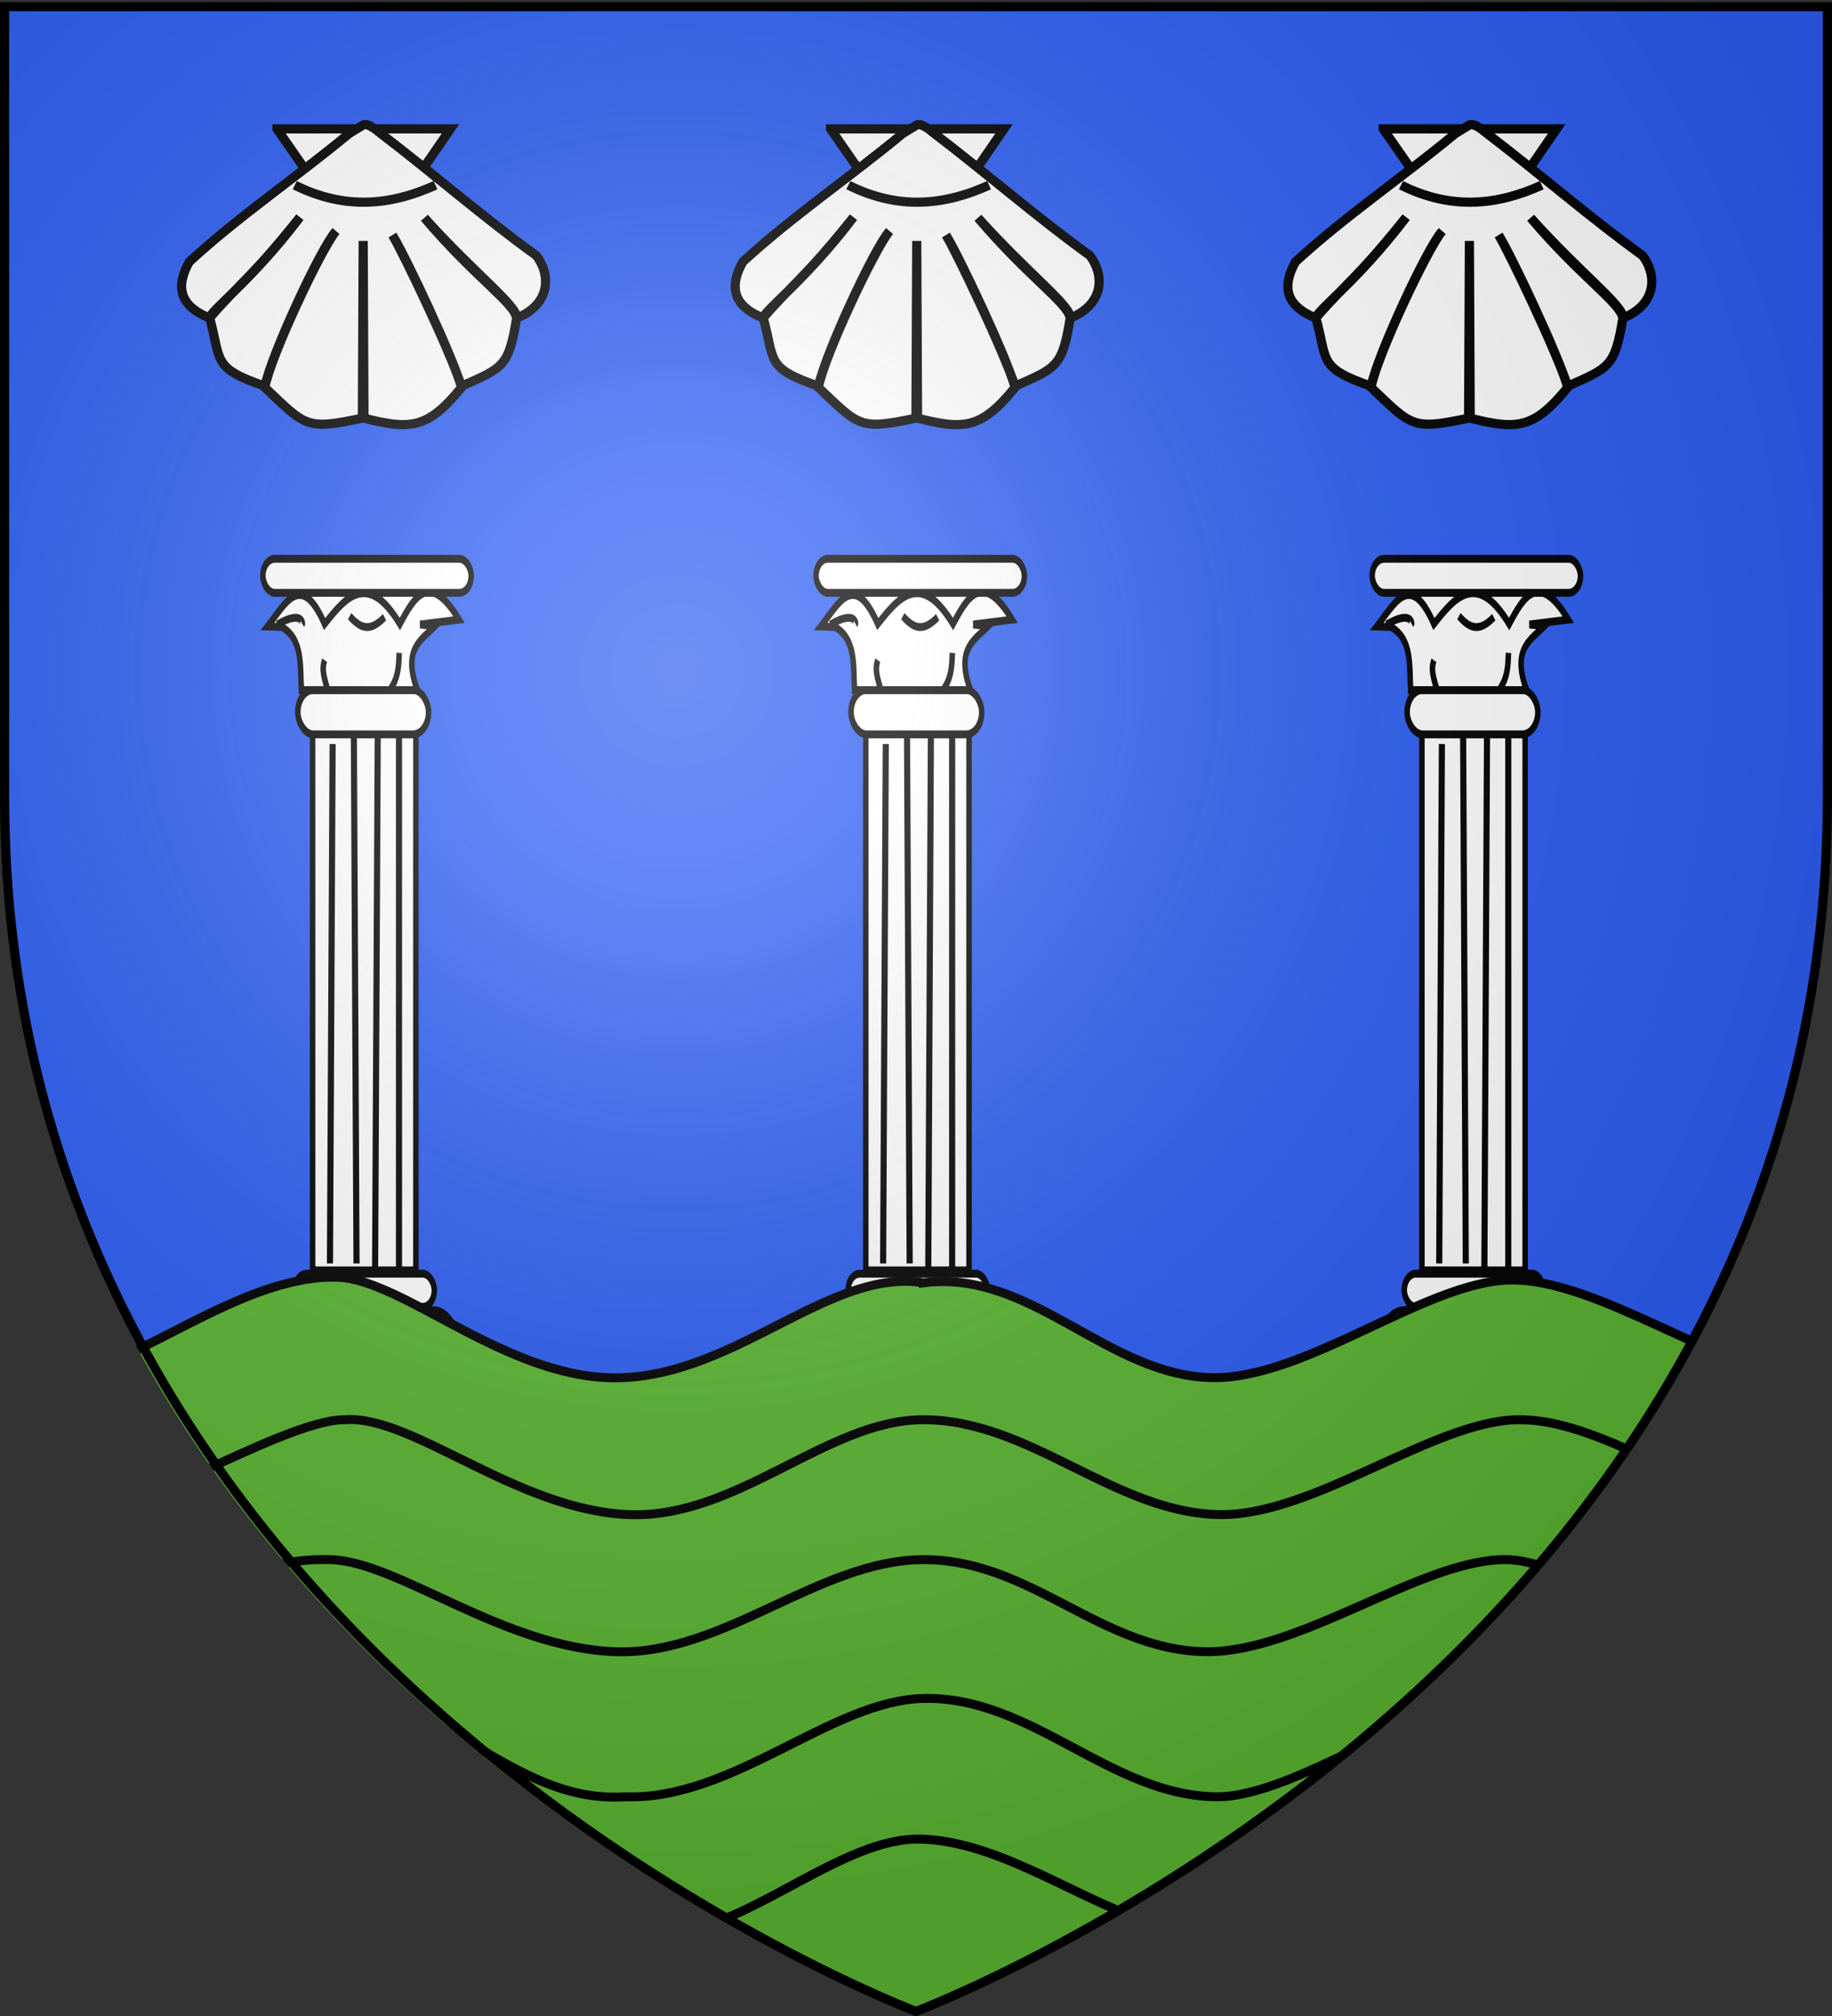 <svg xmlns="http://www.w3.org/2000/svg" xmlns:xlink="http://www.w3.org/1999/xlink" width="600" height="660" version="1.0"><rect width="100%" height="100%" fill="#333333" stroke="none"/><desc>Flag of Canton of Valais (Wallis)</desc><defs><radialGradient xlink:href="#b" id="h" cx="221.445" cy="226.331" r="300" fx="221.445" fy="226.331" gradientTransform="matrix(1.353 0 0 1.349 -77.63 -85.747)" gradientUnits="userSpaceOnUse"/><linearGradient id="b"><stop offset="0" style="stop-color:white;stop-opacity:.314"/><stop offset=".19" style="stop-color:white;stop-opacity:.251"/><stop offset=".6" style="stop-color:#6b6b6b;stop-opacity:.125"/><stop offset="1" style="stop-color:black;stop-opacity:.125"/></linearGradient><clipPath id="e" clipPathUnits="userSpaceOnUse"><path d="M299.686 655.504S132.812 593.186 132.812 434.81V291.357H466.56V434.81c0 158.377-166.875 220.695-166.875 220.695z" style="opacity:1;fill:none;fill-opacity:1;fill-rule:evenodd;stroke:#000;stroke-width:1.671;stroke-linecap:butt;stroke-linejoin:miter;stroke-miterlimit:4;stroke-dasharray:none;stroke-opacity:1"/></clipPath></defs><g style="display:inline"><path d="M300 658.5s298.5-112.32 298.5-397.772V2.176H1.5v258.552C1.5 546.18 300 658.5 300 658.5" style="fill:#2b5df2;fill-opacity:1;fill-rule:evenodd;stroke:none;stroke-width:1px;stroke-linecap:butt;stroke-linejoin:miter;stroke-opacity:1"/><g id="c" style="fill:#fff"><g style="fill:#fff;stroke:#000;stroke-width:5.617;stroke-miterlimit:4;stroke-dasharray:none;stroke-opacity:1"><g style="fill:#fff;fill-opacity:1;stroke:#000;stroke-width:5.617;stroke-miterlimit:4;stroke-dasharray:none;stroke-opacity:1"><g style="fill:#fff;stroke:#000;stroke-width:5.617;stroke-miterlimit:4;stroke-dasharray:none;stroke-opacity:1" transform="matrix(.321 0 0 .459 183.554 88.99)"><path d="M262.857 815.219h205.714v68.571H262.857z" style="opacity:1;fill:#fff;fill-opacity:1;fill-rule:nonzero;stroke:#000;stroke-width:5.617;stroke-linecap:butt;stroke-linejoin:miter;marker:none;marker-start:none;marker-mid:none;marker-end:none;stroke-miterlimit:4;stroke-dasharray:none;stroke-dashoffset:0;stroke-opacity:1;visibility:visible;display:inline;overflow:visible"/><rect width="162.788" height="23.674" x="282.238" y="790.699" ry="11.837" style="opacity:1;fill:#fff;fill-opacity:1;fill-rule:nonzero;stroke:#000;stroke-width:5.617;stroke-linecap:butt;stroke-linejoin:miter;marker:none;marker-start:none;marker-mid:none;marker-end:none;stroke-miterlimit:4;stroke-dasharray:none;stroke-dashoffset:0;stroke-opacity:1;visibility:visible;display:inline;overflow:visible"/><rect width="191.132" height="49.344" x="268.868" y="740.631" ry="24.672" style="opacity:1;fill:#fff;fill-opacity:1;fill-rule:nonzero;stroke:#000;stroke-width:5.617;stroke-linecap:butt;stroke-linejoin:miter;marker:none;marker-start:none;marker-mid:none;marker-end:none;stroke-miterlimit:4;stroke-dasharray:none;stroke-dashoffset:0;stroke-opacity:1;visibility:visible;display:inline;overflow:visible"/><rect width="142.198" height="23.674" x="293.5" y="714.565" ry="11.837" style="opacity:1;fill:#fff;fill-opacity:1;fill-rule:nonzero;stroke:#000;stroke-width:5.617;stroke-linecap:butt;stroke-linejoin:miter;marker:none;marker-start:none;marker-mid:none;marker-end:none;stroke-miterlimit:4;stroke-dasharray:none;stroke-dashoffset:0;stroke-opacity:1;visibility:visible;display:inline;overflow:visible"/><rect width="105.356" height="382.381" x="311.52" y="329.849" ry="0" style="opacity:1;fill:#fff;fill-opacity:1;fill-rule:nonzero;stroke:#000;stroke-width:5.617;stroke-linecap:butt;stroke-linejoin:miter;marker:none;marker-start:none;marker-mid:none;marker-end:none;stroke-miterlimit:4;stroke-dasharray:none;stroke-dashoffset:0;stroke-opacity:1;visibility:visible;display:inline;overflow:visible"/><rect width="133.374" height="31.696" x="296.441" y="298.225" ry="15.848" style="opacity:1;fill:#fff;fill-opacity:1;fill-rule:nonzero;stroke:#000;stroke-width:5.617;stroke-linecap:butt;stroke-linejoin:miter;marker:none;marker-start:none;marker-mid:none;marker-end:none;stroke-miterlimit:4;stroke-dasharray:none;stroke-dashoffset:0;stroke-opacity:1;visibility:visible;display:inline;overflow:visible"/><path d="M61.198 288.925a63.656 31.581 0 0 1 127.287-.145" style="opacity:1;fill:#fff;fill-opacity:1;fill-rule:nonzero;stroke:#000;stroke-width:5.617;stroke-linecap:butt;stroke-linejoin:miter;marker:none;marker-start:none;marker-mid:none;marker-end:none;stroke-miterlimit:4;stroke-dasharray:none;stroke-dashoffset:0;stroke-opacity:1;visibility:visible;display:inline;overflow:visible" transform="rotate(180 243.842 258.411)"/><path d="M300.077 298.332h118.286c-15.392-29.53 4.223-35.721 18.144-45.71l-15.353-1.046 39.778-3.49c-30.354-35.068-45.47-16.357-60.364 3.141-32.797-37.843-54.887-19.479-76.764 0-24.18-38.256-39.59-14.986-58.271 1.745l14.655.349c21.847 9.049 18.317 28.028 19.889 45.011z" style="fill:#fff;fill-opacity:1;fill-rule:evenodd;stroke:#000;stroke-width:5.617;stroke-linecap:butt;stroke-linejoin:miter;stroke-miterlimit:4;stroke-dasharray:none;stroke-opacity:1"/><path d="M399.87 271.814c-.469 8.025-.543 16.05-7.328 24.076l.698.349M326.595 297.634c-2.538-6.862-6.449-13.724-2.791-20.586M349.275 245.644c9.286 7 19 12.874 35.59.698M275.303 251.576c26.459-10.63 25.907-.418 25.82-.349" style="fill:#fff;fill-opacity:1;fill-rule:evenodd;stroke:#000;stroke-width:5.617;stroke-linecap:butt;stroke-linejoin:miter;stroke-miterlimit:4;stroke-dasharray:none;stroke-opacity:1"/><rect width="212.565" height="24.291" x="260.774" y="204.684" ry="12.146" style="opacity:1;fill:#fff;fill-opacity:1;fill-rule:nonzero;stroke:#000;stroke-width:5.617;stroke-linecap:butt;stroke-linejoin:miter;marker:none;marker-start:none;marker-mid:none;marker-end:none;stroke-miterlimit:4;stroke-dasharray:none;stroke-dashoffset:0;stroke-opacity:1;visibility:visible;display:inline;overflow:visible"/></g></g></g><path d="m155.397 172.436-1.302 220M167.113 392.436l-1.302-223.905M177.527 167.23l-1.302 227.81M187.941 168.53v227.812" style="fill:#fff;fill-rule:evenodd;stroke:#000;stroke-width:3;stroke-linecap:butt;stroke-linejoin:miter;stroke-miterlimit:4;stroke-dasharray:none;stroke-opacity:1" transform="matrix(.668 0 0 .773 186.297 110.28)"/></g><use xlink:href="#c" id="d" width="600" height="660" x="0" y="0" transform="translate(-181.167)"/><use xlink:href="#d" width="600" height="660" transform="translate(363.3)"/><g clip-path="url(#e)" style="fill:#5ab532;stroke:#000;stroke-width:1.671;stroke-miterlimit:4;stroke-dasharray:none;stroke-opacity:1" transform="matrix(1.789 0 0 1.802 -237.963 -522.303)"><g style="fill:#5ab532;stroke:#000;stroke-width:1.671;stroke-miterlimit:4;stroke-dasharray:none;stroke-opacity:1"><g style="fill:#5ab532;fill-opacity:1;stroke:#000;stroke-width:3.375;stroke-miterlimit:4;stroke-dasharray:none;stroke-opacity:1"><g style="fill:#5ab532;fill-opacity:1;stroke:#000;stroke-width:1.604;stroke-miterlimit:4;stroke-dasharray:none;stroke-opacity:1;display:inline"><path d="M299.192 529.083c-15.745-2.703-31.45 16.197-51.281 17.062-19.15.836-37.136-17.642-48.563-18.062-16.689-.613-35.273 17.027-48.219 18.062-10.905.873-21.454-15.834-36.896-20.093C190 616.228 297.2 662.21 297.2 662.21c23.147-10.929 114.74-59.345 179.56-131.061-11.652 4.981-19.145 15.229-26.256 14.996-15.073-.492-36.154-17.968-51.5-17.562-14.23.376-34.394 17.588-50.28 17.562-18.144-.12-31.08-19.562-49.532-17.062z" style="fill:#5ab532;fill-opacity:1;fill-rule:evenodd;stroke:#000;stroke-width:1.604;stroke-linecap:butt;stroke-linejoin:miter;stroke-miterlimit:4;stroke-dasharray:none;stroke-opacity:1;display:inline" transform="matrix(1.074 0 0 1.01 -19.238 -11.467)"/><path d="M298.93 553.713c-16.245.14-31.45 17.697-49.78 17.063-19.158-.663-37.168-18.01-48.563-17.063-10.508-.25-41.954 20.807-43.301 15.564 63.407 54.7 85.567 60.253 141.832 89.395 0 0 67.53-28.074 141.227-90.188-13.723-4.35-27.662-15.1-40.102-14.77-14.23.376-34.394 17.087-50.281 17.062-18.143-.122-32.579-17.22-51.031-17.063z" style="fill:#5ab532;fill-opacity:1;fill-rule:evenodd;stroke:#000;stroke-width:1.604;stroke-linecap:butt;stroke-linejoin:miter;stroke-miterlimit:4;stroke-dasharray:none;stroke-opacity:1;display:inline" transform="matrix(1.074 0 0 1.01 -19.238 -11.467)"/><path d="M299.024 578.875c-17.732.145-33.95 17.197-52.28 16.562-19.158-.663-37.134-16.204-48.563-16.562-8.738-.274-15.379 2.545-24.25 6.375 51.836 42.817 125.28 73.51 125.28 73.51s53.376-21.938 119.423-72.364c-7.665-3.388-14.298-7.693-20.797-7.521-14.231.376-34.394 16.587-50.281 16.562-18.144-.121-30.066-16.714-48.532-16.562z" style="fill:#5ab532;fill-opacity:1;fill-rule:evenodd;stroke:#000;stroke-width:1.604;stroke-linecap:butt;stroke-linejoin:miter;stroke-miterlimit:4;stroke-dasharray:none;stroke-opacity:1;display:inline" transform="matrix(1.074 0 0 1.01 -19.238 -11.467)"/><path d="M299.173 603.84c-15.718.367-32.45 18.323-50.782 17.688-18.741 1.306-29.573-17.385-48.062-17.187 58.957 44.949 85.038 49.79 98.885 54.49 25.732-11.243 79.582-38.922 100.084-56.136-14.289.769-36.564 18.855-50.094 18.833-18.143-.12-31.55-18.118-50.031-17.687z" style="fill:#5ab532;fill-opacity:1;fill-rule:evenodd;stroke:#000;stroke-width:1.604;stroke-linecap:butt;stroke-linejoin:miter;stroke-miterlimit:4;stroke-dasharray:none;stroke-opacity:1;display:inline" transform="matrix(1.074 0 0 1.01 -19.238 -11.467)"/><path d="M298.485 629.143c-11.296-.17-24.313 11.493-36.506 15.62 7.389 6.364 33.53 15.802 36.078 18.53 0 0 13.485-9.156 35.928-20.619-10.654-4.307-23.378-13.349-35.5-13.531z" style="fill:#5ab532;fill-opacity:1;fill-rule:evenodd;stroke:#000;stroke-width:1.604;stroke-linecap:butt;stroke-linejoin:miter;stroke-miterlimit:4;stroke-dasharray:none;stroke-opacity:1;display:inline" transform="matrix(1.074 0 0 1.01 -19.238 -11.467)"/></g></g></g></g><g style="stroke:#000;stroke-opacity:1;stroke-width:17.104;stroke-miterlimit:4;stroke-dasharray:none"><g id="f" style="fill:#fff;fill-opacity:1;stroke:#000;stroke-width:4.191;stroke-miterlimit:4;stroke-dasharray:none;stroke-opacity:1;display:inline"><path d="m160.088 143.24 39.926 57.312 39.536-57.313h-79.462z" style="fill:#fff;fill-opacity:1;fill-rule:evenodd;stroke:#000;stroke-width:4.191;stroke-linecap:butt;stroke-linejoin:miter;stroke-miterlimit:4;stroke-dasharray:none;stroke-opacity:1" transform="matrix(.715 0 0 .717 -23.754 -60.504)"/><path d="M193.205 145.317c-24.415 20.16-49.988 37.34-73.277 58.592-6.371 11.439-4.51 20.095 9.277 25.69 14.759-16.923 18.768-17.905 41.384-46.036-22.423 29.559-41.451 42.844-41.29 46.098 5.38 19.66.987 22.705 25.28 31.063 2.902-14.41 25.627-63.19 32.519-70.814-6.737 8.182-29.757 56.596-32.581 71.376 18.946 17.92 18.758 19.452 44.688 14.031l.375-80.91.375 80.91c21.424 5.42 29.314 4.79 44.656-14.03-3.592-13.246-25.626-59.965-31.649-69.575 4.754 7.79 26.431 52.995 31.618 69.012 18.887-8.358 21.702-8.7 25.28-31.063-1.023-6.998-18.882-18.38-42.222-45.815 23.119 25.667 42.651 40.11 42.317 45.753 15.186-6.163 15.882-19.27 8.924-28.525-25.179-18.144-47.189-37.48-72.369-56.59 0 0-4.642-4.098-6.93-3.042z" style="fill:#fff;fill-opacity:1;fill-rule:evenodd;stroke:#000;stroke-width:4.191;stroke-linecap:butt;stroke-linejoin:miter;stroke-miterlimit:4;stroke-dasharray:none;stroke-opacity:1" transform="matrix(.715 0 0 .717 -23.754 -60.504)"/><path d="M168.248 168.921c23.134 11.519 44.287 9.173 64.465 0" style="fill:#fff;fill-opacity:1;fill-rule:evenodd;stroke:#000;stroke-width:4.191;stroke-linecap:butt;stroke-linejoin:miter;stroke-miterlimit:4;stroke-dasharray:none;stroke-opacity:1" transform="matrix(.715 0 0 .717 -23.754 -60.504)"/></g></g><use xlink:href="#f" id="g" width="600" height="660" x="0" y="0" transform="translate(181.3)"/><use xlink:href="#g" width="600" height="660" transform="translate(181)"/></g><path d="M300 658.5s298.5-112.32 298.5-397.772V2.176H1.5v258.552C1.5 546.18 300 658.5 300 658.5" style="opacity:1;fill:url(#h);fill-opacity:1;fill-rule:evenodd;stroke:none;stroke-width:1px;stroke-linecap:butt;stroke-linejoin:miter;stroke-opacity:1"/><path d="M300 658.5S1.5 546.18 1.5 260.728V2.176h597v258.552C598.5 546.18 300 658.5 300 658.5z" style="opacity:1;fill:none;fill-opacity:1;fill-rule:evenodd;stroke:#000;stroke-width:3;stroke-linecap:butt;stroke-linejoin:miter;stroke-miterlimit:4;stroke-dasharray:none;stroke-opacity:1"/></svg>